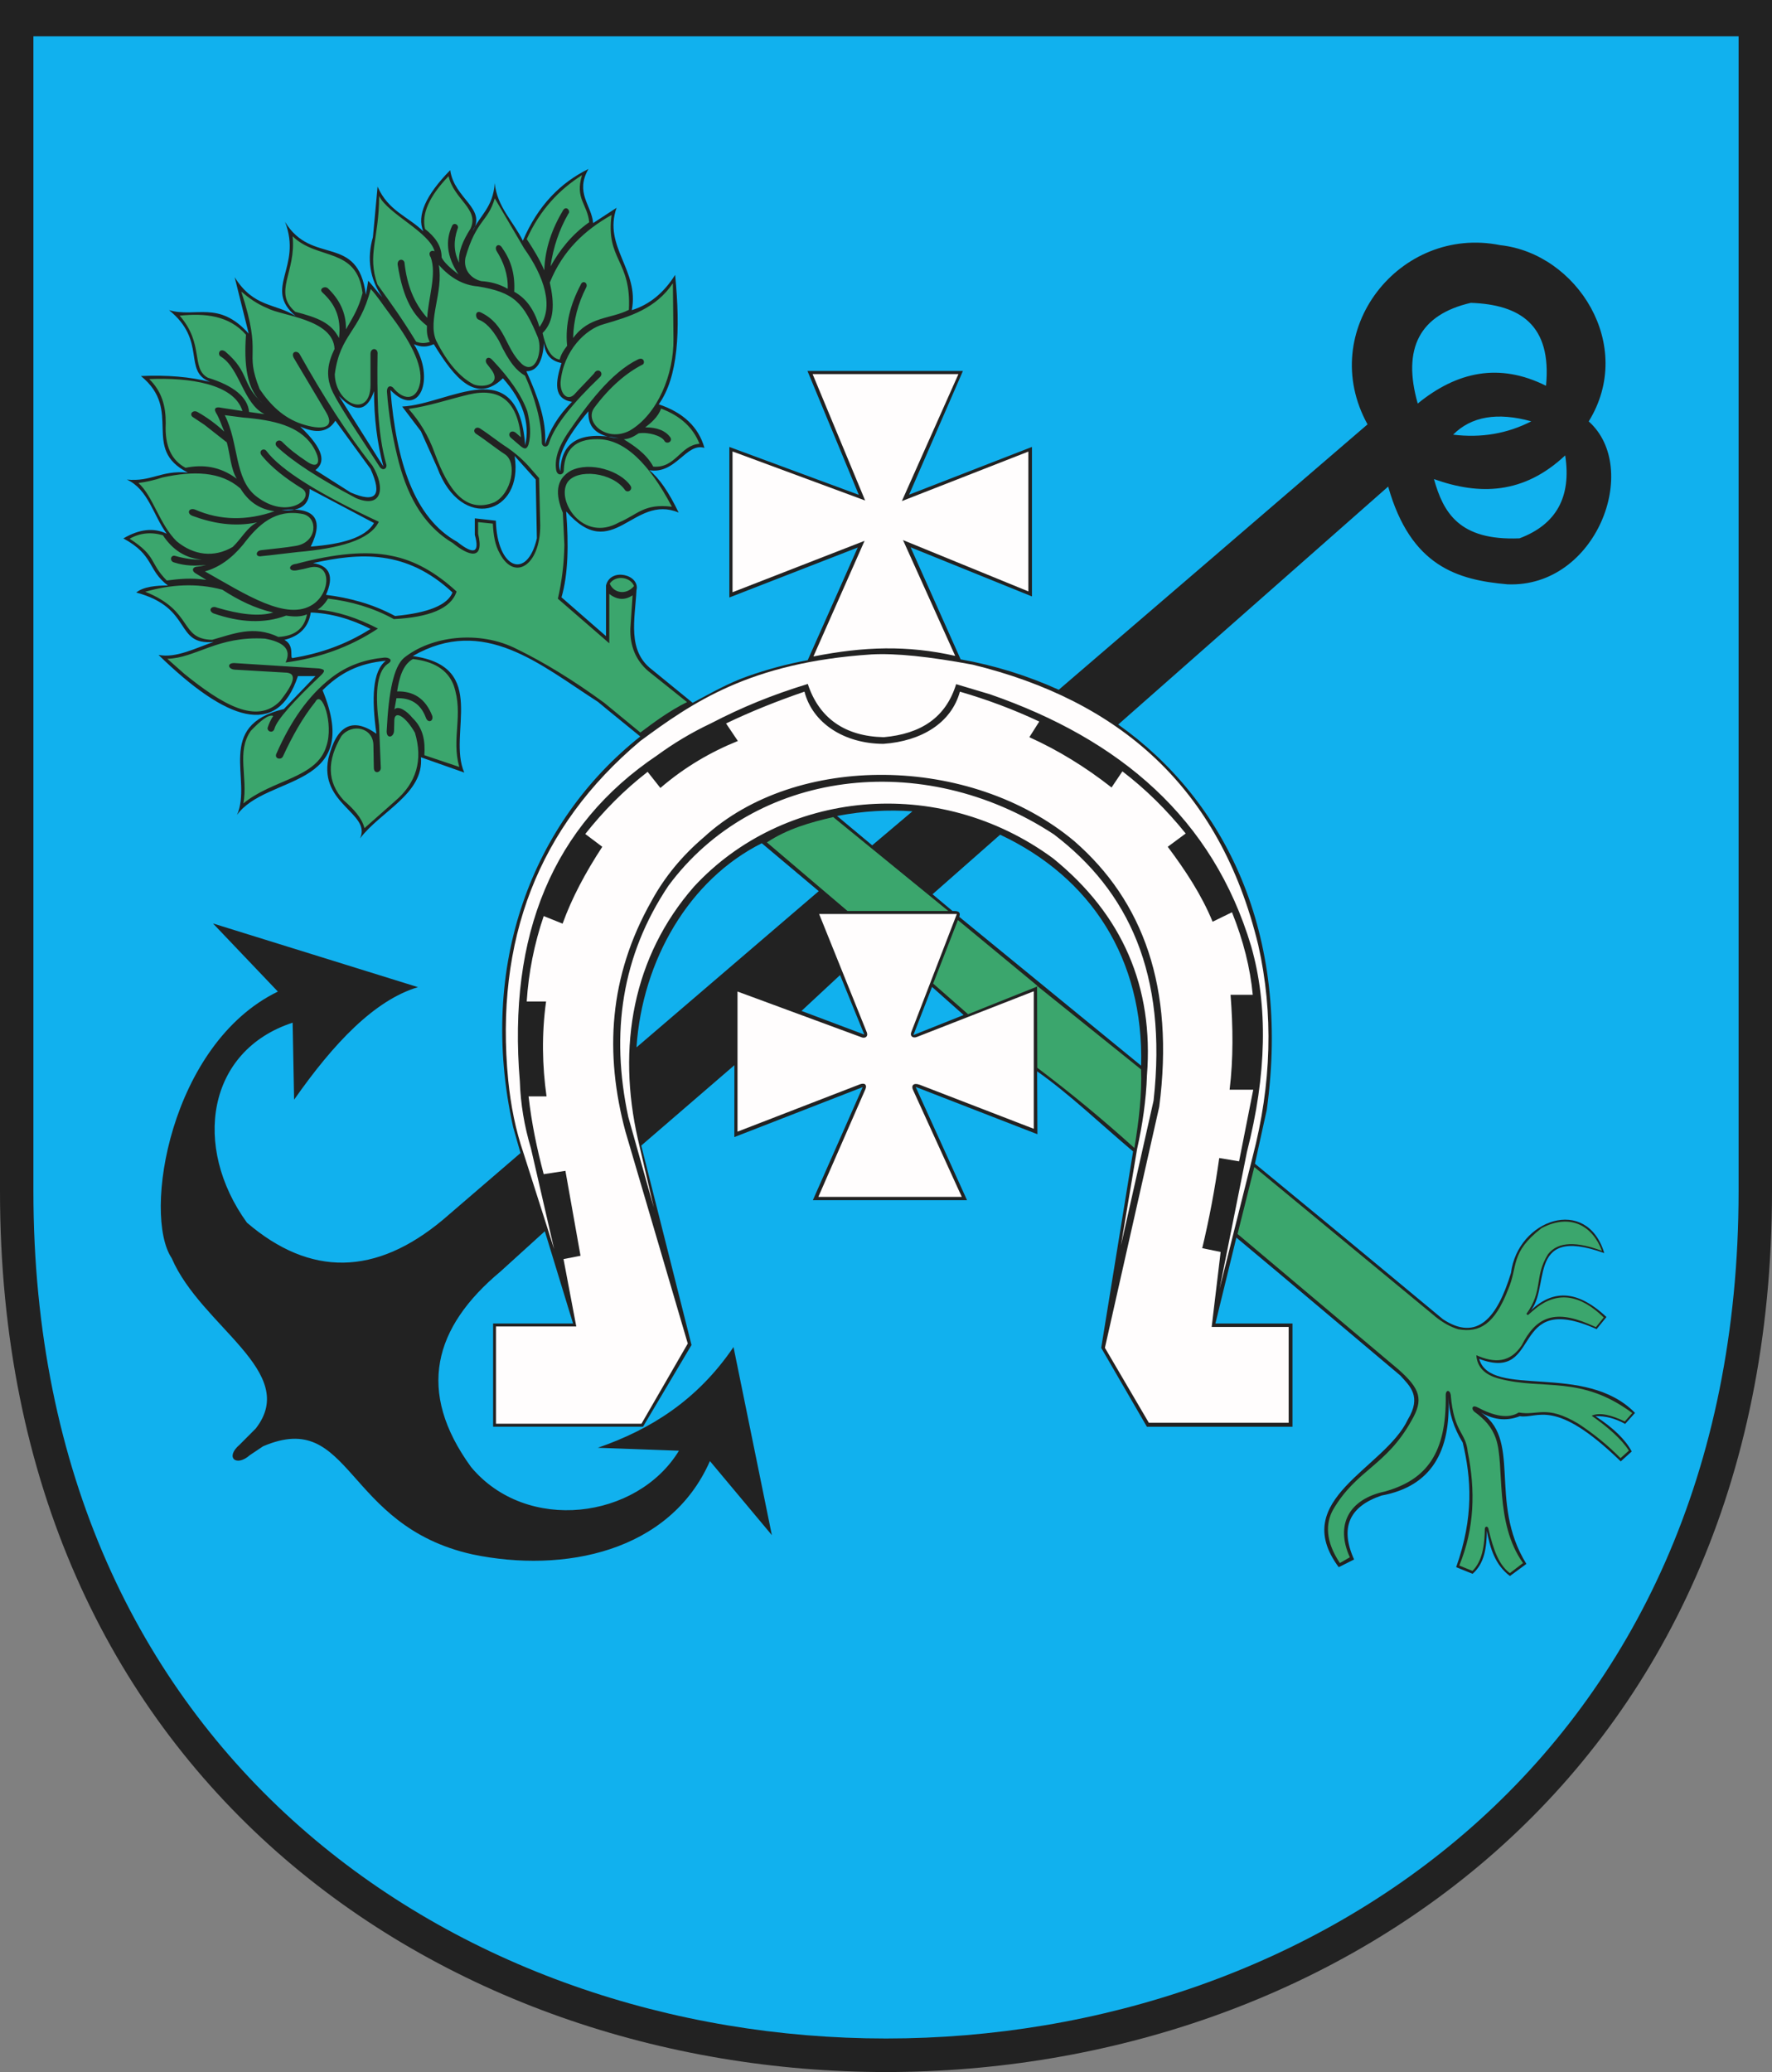 <?xml version="1.0" encoding="ISO-8859-1" standalone="yes"?>
<svg width="535.629" height="626.269">
  <rect width="100%" height="100%" fill="#808080" stroke="none"/>
  <defs> 
    <marker id="ArrowEnd" viewBox="0 0 10 10" refX="0" refY="5" 
     markerUnits="strokeWidth" 
     markerWidth="4" 
     markerHeight="3" 
     orient="auto"> 
        <path d="M 0 0 L 10 5 L 0 10 z" /> 
    </marker>
    <marker id="ArrowStart" viewBox="0 0 10 10" refX="10" refY="5" 
     markerUnits="strokeWidth" 
     markerWidth="4" 
     markerHeight="3" 
     orient="auto"> 
        <path d="M 10 0 L 0 5 L 10 10 z" /> 
    </marker> </defs>
<g>
<path style="stroke:none; fill-rule:evenodd; fill:#222222" d="M 535.629 0L 535.629 360.117C 535.629 714.984 0 714.988 0 360.117L 0 0L 535.629 0"/>
<path style="stroke:none; fill-rule:evenodd; fill:#11b1ee" d="M 525.531 10.972L 525.531 360.015C 525.531 701.504 10.098 701.507 10.098 360.015L 10.098 10.972L 525.531 10.972zM 313.488 323.793L 313.578 342.816L 276.774 328.515L 292.305 362.75L 245.707 362.75L 260.777 328.578L 221.973 343.683L 221.988 321.957L 193.832 346.246L 209.027 406.519L 194.367 431.218L 149.055 431.218L 149.055 400.019L 173.215 400.019L 164.688 372.144L 151.293 384.304C 131.051 401.199 125.777 420.527 142.383 443.398C 159.168 463.539 192.602 459.214 205.231 438.476L 180.715 437.582C 196.461 432.136 210.727 423.332 221.723 407.14L 233.313 463.992L 214.594 441.609C 202.485 469.14 170.391 475.558 142.828 469.812C 103.899 461.16 106.426 425.64 79.535 437.132L 75.524 439.816C 71.356 443.507 67.957 440.464 72.406 436.683L 77.309 431.761C 90.676 414.601 60.816 401.023 51.902 380.281C 43.051 367.082 51.375 315.543 83.992 299.703L 64.383 279.113L 126.34 298.363C 113.188 302.312 100.86 315.296 88.899 332.382L 88.453 309.105C 62.527 317.57 58.07 346.593 74.637 369.543C 93.801 385.953 113.563 385.656 133.918 368.648C 141.676 361.972 149.438 355.296 157.332 348.504L 155.106 340.66C 144.215 291.464 161.09 248.355 193.535 222.601C 189.352 219.14 184.918 215.636 180.738 212.129C 163.184 200.871 146.238 185.925 124.762 198.296C 148.016 201.496 135.149 221.769 140.34 233.507C 135.973 231.968 131.606 230.429 127.238 228.886C 128.18 239.91 114.965 245.246 108.824 253.425C 112.348 245.832 96.434 243.117 99.262 229.242C 101.742 219.168 106.582 216.679 113.781 221.773C 112.301 211.168 112.547 202.886 116.613 199.722C 108.317 200.48 102.719 203.449 97.504 208.629C 109.899 238.742 80.492 233.984 71.641 246.316C 76.36 235.648 64.797 219.285 85.805 214.304C 88.992 210.988 92.18 207.668 95.363 204.347C 93.594 204.347 91.824 204.347 90.055 204.347C 83.774 223.347 68.367 217.832 47.914 197.945C 53.227 199.011 59.246 195.812 64.559 194.035C 52.52 195.101 58.539 183.722 41.184 179.097C 43.309 177.32 47.203 176.964 50.742 176.964C 44.488 172.226 46.73 167.836 37.289 162.738C 42.129 159.894 46.496 159.422 50.391 161.316C 46.379 155.867 44.844 147.922 38.352 144.957C 45.906 145.668 48.504 142.113 56.766 142.824C 42.484 135.593 55.469 124.093 42.602 113.66C 50.512 113.304 57.477 113.894 63.496 115.437C 55.117 112.121 62.672 103.109 51.102 93.742C 59.129 96.109 66.094 90.66 75.184 100.855C 73.77 95.168 72.352 89.476 70.934 83.785C 76.715 93.031 83.211 91.609 89.348 95.523C 79.434 87.105 91.473 80.824 86.164 67.07C 94.309 80.464 108.121 70.386 110.598 89.121C 110.832 87.699 111.07 86.277 111.305 84.855C 112.719 86.394 114.137 88.289 115.555 89.832C 111.781 84.382 110.836 78.097 112.723 71.695C 113.192 66.597 113.664 61.5 114.137 56.402C 117.32 63.754 123.344 65.414 127.945 69.918C 125.942 65.179 128.653 59.015 136.09 51.425C 137.27 60.078 147.305 63.043 142.817 69.918C 145.059 65.058 149.07 62.691 149.543 55.339C 150.25 62.57 155.207 66.957 158.043 72.765C 162.645 62.011 169.496 55.191 177.875 51.07C 173.746 58.3 178.82 61.976 179.289 67.429C 181.649 65.89 184.012 64.351 186.371 62.804C 182.242 74.543 193.336 81.656 190.973 93.75C 196.281 92.093 200.653 88.535 204.074 83.082C 205.727 99.859 205.02 113.968 199.121 122.207C 206.555 124.695 211.16 129.082 212.93 135.367C 207.383 133.707 204.317 143.425 196.285 142.125C 199.235 144.496 202.188 148.765 205.137 154.925C 191.328 149.117 185.305 170.695 171.137 154.574C 171.903 164.472 171.785 173.484 169.723 180.539C 174.207 184.449 178.692 188.363 183.18 192.273C 183.18 187.175 183.18 182.078 183.18 176.98C 184.477 171.41 193.567 173.664 192.387 178.402C 191.949 187.164 189.492 196.691 197.106 202.418C 199.176 204.132 203.02 207.234 209.36 212.425C 215.301 209.261 220.106 206.492 225.942 204.418C 231.774 202.343 237.856 200.707 244.149 199.535L 259.266 165.488L 220.461 180.593L 220.461 135.089L 259.594 149.558L 244.078 112.121L 291.067 112.121L 274.797 149.519L 311.934 135.086L 311.934 180.269L 275.258 165.422L 290.375 199.285C 300.68 201.117 310.61 204.222 320.035 208.484C 351.227 181.718 382.297 154.992 413.367 128.265C 397.766 99.914 423.172 67.98 453.485 74.097C 476.715 76.621 494.434 104.367 480.227 127.371C 496.121 141.546 482.602 177.656 455.711 176.613C 440.543 175.304 426.422 171.148 419.606 147.066L 338.008 218.992C 370.207 241.812 390.317 282.093 382.903 335.472L 379.328 351.73C 408.141 375.386 430.293 393.875 436.164 398.734C 446.504 405.566 452.586 398.347 456.731 384.742C 458.774 368.582 479.672 361.25 484.93 378.746C 460.274 369.863 469.449 390.961 461.707 397.07C 468.117 390.406 475.637 388.738 485.594 398.066C 484.602 399.285 483.606 400.507 482.61 401.73C 455.848 389.738 466.578 418.054 447.113 410.722C 450.539 422.828 479.18 411.609 494.223 427.046C 493.231 428.156 492.235 429.265 491.238 430.379C 488.254 428.711 485.266 427.933 482.281 428.046C 487.699 431.597 491.348 435.152 493.227 438.707C 492.121 439.707 491.016 440.703 489.91 441.703C 469.785 422.156 464.918 428.929 459.391 428.043C 455.192 429.703 450.988 429.148 446.785 426.379C 460.606 434.484 449.547 453.589 461.383 472.691C 459.727 473.91 458.067 475.132 456.406 476.351C 451.863 472.914 450.43 467.914 449.442 462.691C 449.336 467.691 448.789 472.464 445.129 475.683C 443.473 475.019 441.813 474.351 440.156 473.683C 445.551 458.492 444.719 446.777 442.145 436.035C 439.379 431.48 437.942 426.929 437.832 422.375C 438.551 438.504 432.805 449.222 417.598 452.027C 407.758 455.355 404.992 461.796 409.305 471.351C 407.758 472.129 406.211 472.906 404.66 473.679C 389.403 453.132 418.594 443.914 425.559 429.035C 429.746 422.097 426.262 419.015 423.238 415.711C 406.82 401.929 390.238 387.816 373.719 374.062L 367.383 400.027L 390.688 400.027L 390.688 431.226L 346.676 431.226L 332.867 407.394L 342.504 348.019C 332.805 339.855 323.199 330.617 313.488 323.8L 313.488 323.793zM 433.449 144.804C 447.192 149.73 460.563 149.433 473.117 137.644C 475.047 150.175 470.442 158.535 459.301 162.711C 440.988 163.48 436.25 154.82 433.449 144.804zM 439.242 131.375C 444.738 125.855 452.613 124.515 462.867 127.347C 455.59 131.078 447.711 132.418 439.242 131.375zM 428.543 121.972C 440.352 112.347 453.133 109.515 467.32 116.601C 469.102 98.172 459.449 92.054 444.59 91.535C 429.141 95.113 423.789 105.261 428.543 121.976L 428.543 121.972zM 177.867 124.304C 170.785 132.722 167.953 138.769 169.367 142.441C 169.602 133.433 175.504 130.113 187.074 132.484C 179.758 131.894 177.633 128.695 177.867 124.308L 177.867 124.304zM 164.41 103.672C 164.063 109.359 162.289 112.207 159.102 112.207C 162.41 119.554 165.25 126.906 164.766 134.257C 166.238 129.992 168.602 125.726 172.91 121.457C 167.11 120.523 167.942 115.418 169.723 109.722C 166.539 109.132 164.766 107.117 164.414 103.679L 164.41 103.672zM 149.891 157.382C 147.77 157.148 145.645 156.91 143.52 156.672C 143.52 158.328 143.52 159.988 143.52 161.648C 145.051 167.101 143.285 167.808 138.207 163.781C 125.106 156.496 119.793 139.422 118.024 117.898C 126.785 126.961 131.735 114.375 125.106 104.027C 127.231 104.972 129 104.972 131.125 104.027C 137.379 114.25 143.871 122.211 152.02 114.339C 158.039 121.097 160.281 127.855 158.746 134.613C 156.613 105.972 135.86 122.211 121.563 122.879C 123.449 125.367 125.34 127.855 127.227 130.347C 128.875 134.023 130.531 137.695 132.18 141.371C 139.383 160.879 158.391 155.543 155.555 137.816C 157.676 140.187 159.805 142.558 161.93 144.929C 162.043 150.855 162.164 156.785 162.281 162.711C 159.332 175.515 150.242 171.957 149.887 157.375L 149.891 157.382zM 113.059 118.254C 113.059 126.316 114 133.906 115.891 141.015C 111.406 133.906 106.918 126.789 102.434 119.675C 107.391 124.89 110.934 124.418 113.059 118.254zM 101.371 127.148C 104.91 132.007 108.453 136.871 111.996 141.73C 115.653 149.793 113.649 152.164 105.977 148.843C 102.438 146.593 98.895 144.339 95.352 142.086C 98.363 139.773 98.125 135.984 90.75 128.925C 95.707 131.179 99.25 130.586 101.375 127.148L 101.371 127.148zM 93.578 147.777C 100.067 151.214 106.563 154.652 113.055 158.089C 110.403 162.597 103.199 164.492 93.93 165.203C 98.059 156.789 95.11 153.113 85.078 154.179C 91.633 154.711 93.637 151.988 93.578 147.777zM 94.641 170.187C 108.688 167.086 122.738 166 136.781 179.078C 135.25 182.871 129.465 185.238 119.43 186.191C 112.469 182.457 105.504 180.679 98.539 179.793C 101.016 174.222 99.719 171.023 94.645 170.191L 94.641 170.187zM 93.934 185.125C 99.953 185.359 105.973 187.019 111.996 190.101C 104.16 195.078 96.32 197.57 88.481 198.898C 87.43 199.074 89.231 195.093 85.961 193.402C 90.629 192.257 93.285 189.496 93.938 185.125L 93.934 185.125zM 253.02 246.629L 263.645 255.496L 275.805 245.214C 268.543 244.695 260.969 245.101 253.02 246.625L 253.02 246.629zM 302.309 252.289L 281.879 270.289L 287.906 275.336C 289.086 275.336 290.582 275.289 289.957 277.113L 344.934 322.097C 345.766 289.777 329.719 265.148 302.305 252.285L 302.309 252.289zM 281.735 298.296L 291.285 306.789L 276.09 312.855L 281.731 298.293L 281.735 298.296zM 253.93 294.711L 261.254 312.695L 242.274 305.55L 253.926 294.714L 253.93 294.711zM 192.387 316.574L 247.485 269.347L 230.266 254.867C 208.36 265.843 194.172 290.144 192.387 316.578"/>
<path style="stroke:none; fill-rule:evenodd; fill:#3ba66d" d="M 184.309 176.382C 186.25 173.625 190.668 174.476 191.645 177.14C 189.199 180.027 185.457 179.234 184.309 176.382zM 199.824 123.492C 205.758 125.73 209.531 129.296 211.438 134.14C 205.645 134.527 204.238 141.601 197.457 141.031C 195.375 137.058 191.227 134.441 188.563 132.781C 190.656 132.609 191.973 131.644 193.047 130.972C 196.102 130.515 199.903 131.73 200.817 133.214C 201.395 134.375 203.348 133.621 202.68 132.277C 201.246 130.207 198.621 129.14 195.039 129.172C 196.586 127.98 198.922 126.101 199.824 123.496L 199.824 123.492zM 170.598 164.726C 170.445 161.48 170.289 158.234 170.133 154.984C 167.883 149.507 167.828 144.91 172.586 142.25C 178.274 139.418 187.488 142.234 190.586 146.824C 191.344 147.918 189.945 149.074 189.012 148.23C 185.215 142.687 174.465 141.55 171.539 145.765C 168.016 151.281 176.176 164.074 187.086 157.914C 192.715 155.566 194.606 152.105 203.098 153.16C 196.11 139.91 188.625 132.687 180.539 132.738C 173.875 132.664 170.707 135.925 170.43 141.953C 170.582 143.593 168.406 144.125 168.094 141.953C 167.563 138.148 169.215 134.593 171.481 131.097C 177.492 122.281 184.676 112.597 192.871 108.617C 194.856 107.761 195.031 110.062 194.098 110.257C 189.485 112.644 184.379 116.828 179.606 123.285C 176.551 127.558 183.254 133.828 190.36 130.152C 198.82 125.203 203.715 113.078 203.567 102.449C 203.508 96.836 203.453 91.222 203.395 85.605C 198.231 93.273 190.465 95.668 182.473 97.988C 177.067 99.429 170.289 105.953 169.442 115.535C 169.344 119.293 171.621 121.191 173.59 119.23C 175.383 117.238 177.758 114.89 179.551 112.894C 180.68 110.843 182.86 112.781 181.184 114.125C 173.199 121.777 167.746 128.48 165.992 133.785C 165.606 135.562 163.695 135.172 163.774 133.672C 163.746 127.242 161.496 119.812 158.707 113.55C 156.344 112.172 154.016 109.832 150.813 102.992C 148.699 99.308 146.684 97.375 144.735 96.629C 143.594 96.285 143.488 93.664 145.317 94.422C 152.992 98.121 152.512 105.07 157.731 110.007C 161.867 113.57 164.153 106.105 162.578 101.957C 158.223 91.425 155.41 88.355 144.473 86.566C 140.098 86.222 136.153 84.058 132.641 80.074C 134.106 88.254 129.238 96.632 131.801 102.871C 135.16 109.558 138.957 114 143.184 116.183C 146.199 117.351 151.742 116.101 148.551 111.769C 148.121 111.211 147.692 110.644 147.258 110.082C 146.184 108.828 147.43 107.183 148.871 108.851C 153.922 114.187 157.641 119.382 159.41 124.371C 160.274 127.953 160.598 131.375 159.731 134.437C 159.09 136.113 158.293 135.675 156.887 134.437C 156.133 133.789 155.379 133.14 154.625 132.492C 153.012 131.304 154.563 129.593 155.981 130.871C 156.473 131.304 156.969 131.734 157.465 132.168C 156.391 120.988 150.875 117.097 141.688 119.246C 135.633 120.695 129.512 122.793 123.516 123.593C 126.692 127.187 129.438 131.472 131.403 136.972C 135.496 148.093 140.629 155.281 149.379 151.843C 154.66 149.207 156.473 139.812 152.61 137.296C 149.66 135.371 146.965 133.121 144.008 131.195C 142.567 130.308 143.774 128.64 145.106 129.507C 147.992 131.347 150.559 133.511 153.449 135.351C 155.328 136.691 157.086 138.019 159.59 140.675C 160.707 141.949 161.832 143.23 162.949 144.504C 163.055 148.875 163.164 153.25 163.27 157.621C 163.84 170.371 155.758 176.129 151.113 167.359C 149.586 164.742 149.133 161.582 148.981 158.265C 147.496 158.117 146.008 157.964 144.52 157.812C 144.52 158.98 144.52 160.148 144.52 161.316C 146.539 169.785 141.469 167.933 136.824 164.109C 127.442 158.472 122.676 148.906 120.012 137.546C 118.512 131.351 117.442 125.004 116.973 118.453C 116.891 116.507 118.285 116.246 119.235 117.675C 122.598 121.332 126.09 120.597 126.992 115.664C 127.879 110.113 123.738 102.711 117.555 94.558C 115.68 92.074 113.981 89.41 112.059 87.351C 108.699 100.554 102.813 100.839 101.195 113.132C 101.367 122.136 111.949 126.66 111.992 116.379C 111.992 113.285 111.992 110.187 111.992 107.093C 111.93 104.886 114.383 105.082 114.125 107.093C 114.043 112.894 114.063 118.699 114.317 124.496C 114.695 130.468 115.465 135.734 116.707 140.148C 117.223 141.511 115.805 142.55 114.77 141.121C 109.039 132.144 101.102 120.769 99.832 116.703C 98.715 113.199 98.973 109.843 101.125 105.468C 100.711 96.414 85.11 95.472 80.949 93.195C 77.766 91.922 75.258 90.101 72.93 88.132C 79.504 108.222 73.66 105.578 78.488 117.617C 81.731 122.41 85.676 126.285 91.164 128.136C 97.383 130.179 101.348 129.41 98.664 124.761C 95.367 119.222 92.07 113.679 88.774 108.136C 87.828 106.254 89.914 105.734 90.645 107.164C 97.656 119.632 104.867 131.043 112.567 140.738C 116.641 147.464 115.453 153.882 107.59 150.543C 96.449 144.679 88.496 139.504 83.727 135.023C 82.567 133.812 84.18 132.468 85.277 133.531C 87.61 135.894 90.078 137.711 92.582 139.375C 96.406 142.179 97.485 139.304 94.262 134.441C 90.277 128.808 82.977 126.972 73.442 126.195C 71.61 125.961 69.777 125.722 67.945 125.484C 72.235 133.882 70.77 144.621 77.32 149.902C 86.977 157.543 95.406 150.441 91.352 147.699C 86.324 144.605 82.09 141.312 79.129 137.699C 77.926 136.207 79.817 135.234 80.551 136.336C 84.942 142.152 96.488 149.293 114.5 157.703C 111.844 163.289 102.422 165.777 89.926 166.859C 86.242 167.246 82.621 167.765 79.129 168.089C 77.059 168.515 77.223 166.476 78.918 166.296C 82.496 165.855 86.07 165.582 89.543 164.972C 95.903 163.847 96.246 156.422 91.547 155.363C 83.192 153.726 78.063 158.574 73.504 164.582C 69.992 168.847 66.133 171.55 61.93 172.699C 74.074 179.531 86.789 187.98 94.653 182.632C 99.957 179.054 100.289 170.039 93.684 171.504C 92.481 171.828 91.055 172.152 89.742 172.371C 87 172.871 87.047 170.636 89.551 170.425C 101.52 167.226 110.973 166.476 118.137 167.961C 125.375 169.304 131.93 173.179 138.012 178.785C 136.348 184.015 129.61 186.574 119.051 187.125C 112.735 183.656 106.07 181.754 99.16 180.925C 98.25 182.406 97.195 183.519 95.992 184.273C 101.852 184.738 107.945 186.73 114.242 189.98C 105.488 195.793 96.117 198.933 86.32 200.238C 88.328 196.031 85.36 194.023 80.125 193.023C 65.816 192.144 59.234 198.89 50.582 199.121C 52.281 200.629 53.984 202.136 55.688 203.648C 66.984 212.769 77.613 219.254 84.723 211.824C 88.445 207.019 90.395 203.269 86.008 203.277C 80.996 202.984 75.981 202.695 70.961 202.402C 68.848 202.25 68.523 200.293 70.961 200.418L 96.406 202.031C 98.305 202.351 98.461 202.769 96.727 204.386C 88.719 211.988 83.813 217.461 82.996 220.132C 82.621 221.769 80.797 221.203 80.879 220.031C 81.274 218.73 81.844 217.519 82.59 216.398C 81.168 215.796 78.645 217.957 75.813 220.89C 71.383 227.211 74.981 234.859 73.578 242.836C 82.332 235.543 95.758 235.257 98.653 225.519C 100.945 218.851 97.305 208.214 95.297 212.168C 91.457 216.937 88.344 222.554 85.559 228.558C 85.055 229.875 82.641 229.347 83.653 227.57C 87.82 218.113 93.129 210.3 100.106 204.898C 105.094 201.015 110.535 199.281 116.231 198.754C 117.633 198.687 119.102 199.546 117.082 200.734C 113.684 203.332 113.422 210.293 114.582 219.242C 114.758 223.515 114.93 227.789 115.106 232.062C 115.164 233.511 113.024 234.105 113 232.062C 112.957 229.816 112.914 227.57 112.871 225.32C 112.871 219.918 106.426 218.472 103.195 222.48C 98.832 229.836 98.774 236.371 103.918 241.914C 106.766 244.453 109.363 247.082 110.168 250.308C 113.281 247.554 116.399 244.8 119.512 242.046C 125.903 236.558 127.875 229.703 125.434 221.488C 122.805 216.804 119.363 214.437 119.195 217.632C 119.172 218.683 119.141 219.734 119.113 220.785C 119.086 223.027 116.594 223.484 116.906 220.617C 117.481 209.07 119.02 201.539 122.086 198.867C 130.246 192.257 144.844 190.32 156.317 196.222C 164.445 200.195 173.211 205.523 182.645 212.425L 193.563 221.406C 197.613 218.375 202.176 214.941 207.672 212.207L 195.891 202.789C 192.188 199.546 190.403 195.281 190.543 189.996L 191.219 179.933C 188.871 181.496 186.52 181.351 184.172 179.507L 184.172 194.433L 168.629 180.957C 169.852 175.668 170.504 170.265 170.594 164.75L 170.598 164.726zM 124.801 199.199C 121.774 200.894 120.703 204.714 120.035 208.976C 124.852 208.871 128.559 210.988 130.656 216.359C 131.106 218 129.387 218.683 128.75 216.972C 127.129 212.57 124 210.871 119.832 211.027C 119.629 212.164 119.426 213.304 119.223 214.445C 120.356 213.117 122.988 214.894 124.668 216.972C 128.027 220.187 128.547 224.121 128.274 228.254C 131.789 229.437 135.309 230.621 138.828 231.808C 136.356 223.035 140.211 216.109 137.129 207.125C 135.254 202.238 130.856 199.886 124.809 199.195L 124.801 199.199zM 82.594 185.129C 77.195 183.922 72.113 181.437 67.207 178.242C 59.355 176.132 51.598 176.675 43.906 178.859C 58.676 184.754 54.102 193.132 64.117 193.382C 70.465 191.632 76.598 188.906 84.141 192.515C 88.801 192.261 91.918 190.246 92.793 185.691C 90.969 186.464 88.809 186.445 86.488 186.062C 79.762 188.605 72.375 188.129 64.488 185.382C 62.738 184.496 63.953 182.922 65.539 183.648C 72.27 185.644 78.172 186.449 82.594 185.136L 82.594 185.129zM 39.184 162.832C 42.285 161.082 45.637 160.73 49.234 161.781C 52.332 166.449 56.328 168.773 61.074 169.148C 58.383 169.214 55.688 168.793 52.996 168.035C 51.535 167.582 51.129 169.664 52.691 170.015C 55.902 171.058 59.098 171.097 62.312 170.757C 61.449 170.992 60.586 171.175 59.723 171.25C 58.242 171.289 57.707 172.488 59.23 173.355C 60.277 173.992 61.324 174.632 62.375 175.273C 57.73 174.57 54.055 174.996 50.41 175.457C 45.004 170.007 47.613 168.273 39.188 162.824L 39.184 162.832zM 82.977 154.531C 79.039 153.98 75.465 152.183 72.68 147.656C 66.707 142.398 58.387 142.304 49.117 144.312C 46.691 145.117 44.266 145.675 41.84 145.984C 46.238 149.925 48.234 158.515 53.371 163.574C 58.562 167.882 64.707 168.629 70.344 165.316C 72.891 162.922 74.684 159.359 77.731 157.875C 70.922 159.316 64.438 158.242 58.117 155.894C 56.391 155.195 57.012 153.437 58.855 153.976C 66.641 157.398 74.695 157.386 82.969 154.531L 82.977 154.531zM 45.105 114.578C 57.109 114.058 70.758 115.957 73.293 124.238C 71.156 123.91 69.019 123.578 66.879 123.25C 65.496 122.914 64.445 123.261 65.269 124.73C 66.328 126.422 66.953 128.55 67.797 130.461C 65.109 127.976 62.422 126.066 59.734 124.55C 58.48 123.785 57.152 124.984 58.148 125.968C 59.363 126.773 60.578 127.582 61.793 128.39C 64.047 130.16 66.305 131.933 68.559 133.707C 69.559 137.367 69.758 141.761 71.559 144.699C 66.398 140.859 61.242 140.367 56.082 141.39C 51.891 139.148 49.734 134.859 50.098 127.945C 50.125 122.816 48.949 118.336 45.105 114.57L 45.105 114.578zM 79.949 125.172C 78.403 124.953 76.852 124.734 75.301 124.515C 74.856 120.109 70.809 116.625 62.805 114.156C 57.648 111.336 61.793 103.992 54.305 95.406C 62.008 94.64 69.168 95.32 74.356 101.168C 73.707 110.175 74.543 117.894 79.512 122.035C 72.707 115.882 75.711 112.718 68.035 106.203C 66.172 105.062 65.688 107.343 66.801 107.804C 72.492 111.328 73.531 122.007 79.949 125.168L 79.949 125.172zM 89.246 94.234C 82.371 88.3 89.582 82.367 88.449 71.398C 95.832 78.742 107.871 74.558 109.59 88.543C 108.453 93.089 106.879 95.523 104.578 99.558C 104.664 94.347 102.461 90.359 99.059 87.086C 97.969 86.308 96.297 87.425 97.535 88.472C 101.024 91.714 103.25 95.632 102.473 102.187C 100.149 97.57 96.02 96 89.25 94.238L 89.246 94.234zM 114.094 85.988C 118.281 91.847 121.309 95.957 125.789 103.281C 127.266 103.793 128.262 103.816 129.93 103.351C 129.051 101.836 128.977 100.179 129.059 98.464C 125.238 95.535 121.883 90.855 120.195 79.933C 120.102 78.039 122.324 78.113 122.301 79.714C 123.031 86.074 125.106 91.644 129.129 96.058C 129.492 89.98 132.031 82.879 130.219 77.82C 129.153 76.191 130.555 75.437 131.379 75.996C 129.832 70.113 117.238 64.664 114.598 59.218C 114.598 72.351 110.895 76.8 114.09 85.992L 114.094 85.988zM 138.578 82.925C 136.125 81.058 134.211 79.304 133.492 77.82C 133.504 74.164 131.379 71.507 128.481 69.211C 127.371 64.668 129.738 59.339 135.598 53.234C 137.145 60.285 145.016 63.179 142.207 69.14C 140.047 72.57 138.434 76 138.797 79.425C 137.086 76.129 137.102 72.711 138.289 69.211C 138.965 68.046 137.176 66.953 136.621 68.336C 134.641 72.652 134.945 77.445 138.582 82.925L 138.578 82.925zM 163.063 98.832C 167.59 92.718 164.395 83.429 158.414 75.046C 155.461 70.015 152.508 64.98 149.551 59.945C 147.543 67.019 143.934 66.437 140.688 77.894C 139.965 81.711 142.574 84.293 145.481 84.968C 148.145 85.148 150.809 85.761 153.473 87.3C 153.606 83.035 152.254 79.265 150.059 75.773C 149.36 74.293 150.906 73.246 151.875 75.046C 154.492 78.742 155.727 82.925 155.434 88.179C 158.84 90.093 161.399 93.218 163.059 98.832L 163.063 98.832zM 164.516 81.683C 163.188 78.55 161.324 75.414 159.215 72.273C 163.301 63.277 169.125 57.269 175.926 52.937C 173.746 60.086 177.524 61.617 178.106 67.164C 172.637 71.05 169.164 75.656 166.41 80.515C 167.231 74.734 169.024 69.429 171.785 64.613C 172.582 63.859 171.277 62.086 170.262 63.449C 166.945 69 164.738 74.972 164.524 81.687L 164.516 81.683zM 169.168 108.679C 166.301 108.203 164.945 104.836 164.012 100.656C 167.653 97.039 167.59 91.558 166.192 85.406C 170.125 75.644 176.86 69.488 184.863 64.976C 183.047 78.617 190.891 78.617 190.094 93.648C 184.477 96.492 178.059 95.543 173.238 102.183C 173.344 96.8 174.723 91.738 177.16 86.933C 177.91 85.574 176.121 84.429 175.492 86.132C 172.469 91.906 170.766 97.964 171.426 104.519C 170.313 105.906 169.512 107.293 169.176 108.675L 169.168 108.679zM 231.817 254.609C 238.051 250.492 244.91 248.57 251.86 246.961L 286.645 275.343L 256.176 275.343L 231.813 254.613L 231.817 254.609zM 289.547 278.097L 313.735 298.089L 292.621 306.543L 282.067 297.285L 289.547 278.097zM 313.473 297.957L 344.914 323.234C 345.199 330.375 344.317 338.461 342.895 346.976C 333.477 338.492 324.328 330.867 313.543 322.726L 313.477 297.957L 313.473 297.957zM 433.777 397.859L 379.145 352.734L 374.082 372.968L 422.789 413.984C 429.254 419.746 430.403 422.972 426.668 429.351C 419.02 443.129 410.074 444.136 402.961 456.296C 400.664 460.406 400.59 465.82 405.008 472.422L 408.024 470.691C 403.61 461.015 407.59 453.132 418.692 450.781C 431.235 447.226 437.25 439.222 437.008 421.781C 436.953 420.019 438.246 419.992 438.516 421.566C 439.477 433.172 443.063 432.754 443.653 438.769C 446.02 450.468 445.715 461.98 441.102 473.183L 445.086 474.804C 447.348 472.531 448.742 468.984 448.817 462.172C 448.832 461.246 449.738 461.183 449.914 462.074C 451.516 469 453.27 473.144 456.395 475.472L 460.375 472.425C 451.613 460.199 454.906 442.711 452.195 434.906C 450.977 431.328 448.719 428.922 445.668 426.699C 444.707 425.914 444.914 424.629 446.375 425.25C 451.649 428.054 455.899 428.902 459.09 426.918C 464.844 427.996 467.219 424.425 477.113 430.32C 481.555 433.246 485.824 436.636 489.84 440.722L 492.371 438.449C 490.113 434.933 486.102 431.418 481.113 427.898C 483.563 426.773 487.098 427.726 491.133 429.629L 493.395 427.086C 477.899 415.582 466.707 420.199 453.367 416.754C 448.574 415.566 446.508 413.039 446.258 409.613C 451.801 412.058 456.461 411.922 459.992 406.586C 464.11 398.402 469.535 395.652 480.035 400.093L 482.403 401.121L 484.77 398.199C 477.797 391.422 470.766 389.859 463.653 395.929L 461.82 397.496L 461.391 397.117C 466.543 390.05 463.668 385.957 467.91 379.101C 471.043 375.086 476.789 375.308 484.235 378.074C 481.43 370.609 474.793 366.566 465.973 371.203C 456.332 378.687 458.969 382.601 455.844 389.812C 451.813 400.16 447.305 402.906 440.813 401.769C 438.457 401.062 436.332 399.898 433.762 397.875"/>
<path style="stroke:none; fill-rule:evenodd; fill:#fffdfd" d="M 245.871 198.418L 261.332 163.468L 221.422 179.004L 221.422 136.449L 261.512 151.281L 245.633 113.07L 289.707 113.07L 272.61 151.453L 310.84 136.492L 310.84 178.746L 272.957 163.242L 288.735 198.242C 274.27 194.98 261.153 195.398 245.867 198.418L 245.871 198.418zM 193.492 224.019C 162.762 249.894 149.504 284.086 153.625 326.558C 154.403 334.054 155.742 341.218 158.305 348.714L 167.496 377.531L 160.477 347.035C 158.473 340.32 157.36 333.605 157.137 326.89C 153.406 282.457 167.164 249.449 198.649 228.296C 203.621 224.664 208.992 221.422 214.84 218.66C 224.461 213.664 233.375 210.039 244.176 206.722C 247.543 216.992 255.324 222.574 267.149 222.816C 278.348 221.816 285.899 216.91 289.016 206.789L 299.297 209.863C 338.563 223.488 366.594 247.304 378.199 286.011C 383.336 304.046 382.903 324.785 376.903 348.226L 368.645 389.543L 378.629 349.672C 384.391 327.582 384.965 306.265 380.356 285.722C 368.719 237.562 337.918 211.629 294.008 200.894C 280.985 198.457 270.684 197.379 263.367 197.8C 226.594 200.218 209.192 212.437 193.481 224.019L 193.492 224.019zM 197.043 272.14C 183.91 295.211 182.762 318.523 189.047 341.98L 207.895 406.086L 193.903 430.32L 149.918 430.32L 149.918 400.922L 174.192 400.922L 170.336 380.558L 175.477 379.554L 170.91 353.886L 164.344 354.89C 162.305 347.222 160.672 339.422 159.777 331.371L 165.203 331.371C 163.91 322.172 163.695 312.656 165.063 302.691L 159.211 302.691C 159.781 293.894 161.492 285.293 164.348 276.879L 170.059 279.172C 172.867 271.379 176.961 263.734 182.055 255.941L 176.914 252.07C 182.305 245.269 188.469 238.937 195.762 233.285L 199.617 238.16C 207.02 231.8 214.871 227.261 223.035 223.964L 219.469 218.66C 226.977 215.062 234.903 211.882 243.172 209.054C 245.598 218.519 255.117 224.777 267.02 224.828C 278.602 224.015 287.567 218.468 290.153 209.054C 298.527 211.488 306.527 214.5 314.141 218.086L 311.145 222.816C 319.805 226.734 328.086 231.8 335.992 238.015L 339.274 233.14C 346.219 238.445 352.598 244.707 358.406 251.925L 352.981 255.937C 358.285 263.035 363.141 270.347 366.543 278.593L 372.395 275.73C 375.82 284.238 377.914 292.554 378.676 300.683L 371.965 300.683C 372.723 310.433 372.817 319.996 371.68 329.363L 378.82 329.363L 374.539 351.015L 368.543 350.011C 367.211 359.476 365.496 368.558 363.403 377.257L 368.969 378.402L 366.258 401.058L 389.531 401.058L 389.531 430.027L 347.262 430.027L 333.985 407.371L 350.406 334.519C 355.086 298.418 345.539 272.339 324.703 254.211C 293.403 228.031 240.621 227.422 212.746 253.066C 206.18 258.656 200.942 265.015 197.039 272.136L 197.043 272.14zM 346.695 325.027C 348.781 298.339 339.317 276.472 318.301 259.422C 283.426 233.796 236.563 238.953 209.777 267.988C 191.301 289.101 186.438 316.363 192.848 344.437L 197.645 365.054L 189.914 337.609C 184.488 312.242 187.922 288.808 202.047 267.718C 227.942 232.707 278.758 226.062 318.567 252.191C 341.059 269.304 352.949 294.347 348.695 332.66L 338.832 376.441L 343.695 347.379C 345.356 339.929 346.445 332.484 346.695 325.031L 346.695 325.027zM 261.555 329.296C 262.145 328.027 261.563 327.172 259.981 327.714L 222.93 342.043L 222.93 299.687L 260.453 313.527C 261.383 313.898 262.469 313.414 262.043 312.105L 247.602 276.257L 289.227 276.257L 275.527 311.765C 274.903 313.097 275.879 313.929 277.164 313.41L 312.481 299.609L 312.481 341.175L 278.031 327.875C 276.207 327.199 275.192 327.972 276.141 329.773L 290.723 361.757L 247.363 361.757L 261.551 329.296"/>
</g>
</svg>